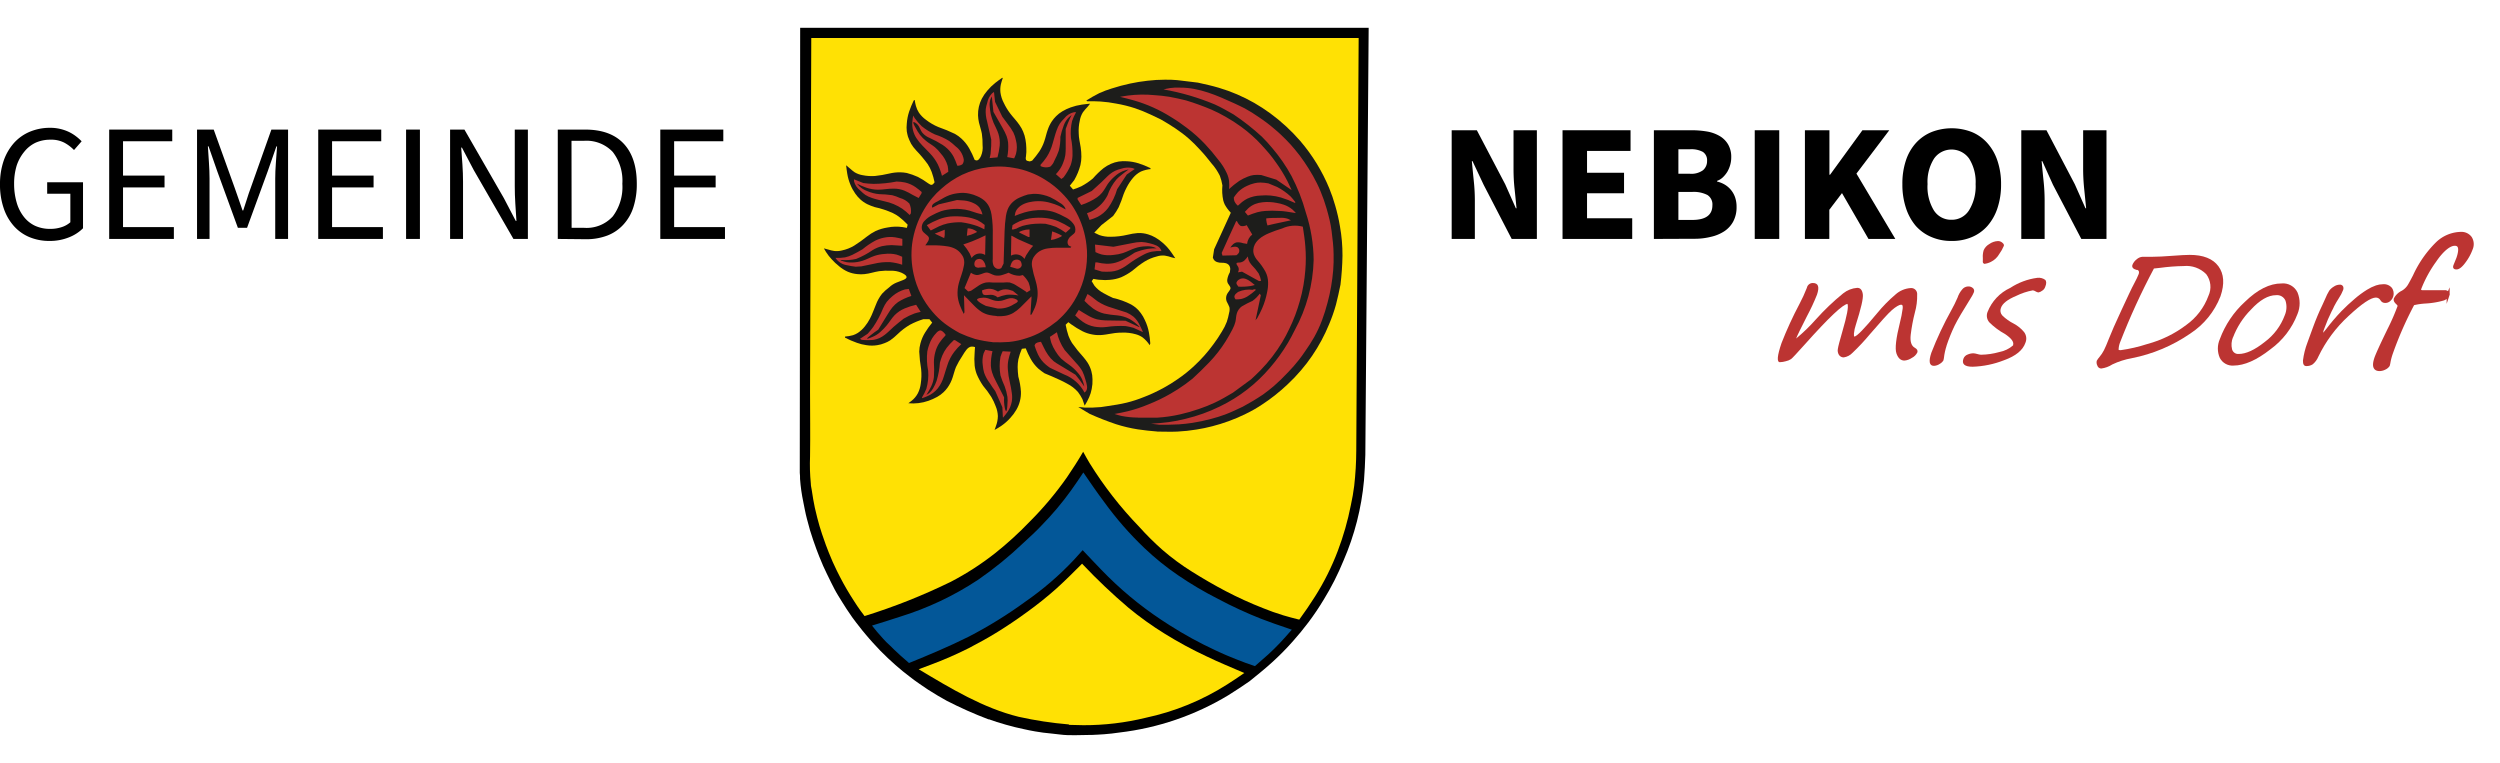 <?xml version="1.0" encoding="UTF-8"?> <svg xmlns="http://www.w3.org/2000/svg" xmlns:xlink="http://www.w3.org/1999/xlink" viewBox="0 0 449.91 137.34"><clipPath id="a"><path d="m193.44 132.31c-.88 0-1.76 0-2.64-.12l-1.5-.17-1.57-.17c-.48-.06-1-.14-1.43-.22-.72-.12-1.43-.27-2.14-.43-.5-.1-1-.21-1.5-.34s-1.1-.28-1.65-.44-1.1-.31-1.64-.49l-1.39-.48h-.11a73.82 73.82 0 0 1 -7.5-3.34c-.55-.3-1.1-.61-1.64-.94s-1.15-.69-1.72-1.06-1-.7-1.57-1.07-1.25-.9-1.86-1.37l-1.15-.9c-.43-.35-.86-.72-1.28-1.09s-.88-.79-1.32-1.2-.94-.9-1.39-1.36-.91-1-1.36-1.46-.86-1-1.28-1.47-.72-.88-1.07-1.32-.93-1.17-1.36-1.78-.67-1-1-1.47c-.52-.79-1-1.59-1.51-2.41s-.88-1.57-1.28-2.37c-.27-.54-.54-1.07-.79-1.61s-.44-.93-.65-1.39-.48-1.13-.71-1.7-.34-.86-.5-1.3-.41-1.14-.61-1.72-.38-1.14-.55-1.71-.39-1.38-.56-2.07c-.13-.51-.25-1-.35-1.53s-.2-1-.29-1.45a30.63 30.63 0 0 1 -.59-4.16c0-.37 0-.74-.05-1.11l.07-80.09h102.31l-.6 76.86c-.06 1.53-.11 3.07-.24 4.6a46.91 46.91 0 0 1 -3.69 14.44 48.23 48.23 0 0 1 -3.55 7 47.64 47.64 0 0 1 -2.77 4.11q-1.32 1.75-2.79 3.4a47.72 47.72 0 0 1 -3.81 3.85c-1.29 1.17-2.65 2.26-4 3.35-1.26.86-2.51 1.71-3.81 2.51a48.93 48.93 0 0 1 -19.61 6.71c-.92.14-1.84.24-2.76.31-.72.06-1.43.08-2.15.12h-.28z"></path></clipPath><clipPath id="b"><path d="m-40.06-47h530v1418h-530z"></path></clipPath><clipPath id="c"><path d="m192.41 130.45c.86 0 1.72.06 2.57.06a46.77 46.77 0 0 0 11.18-1.33 44.59 44.59 0 0 0 14.68-6c1-.63 2-1.31 3-2l.1-.06c-2.29-1-4.57-1.91-6.81-3a72 72 0 0 1 -7.58-4.11 58 58 0 0 1 -6.48-4.65 104.55 104.55 0 0 1 -8.16-7.73l-.17-.19c-1.49 1.5-3 3-4.56 4.42a65 65 0 0 1 -5.45 4.36c-1.69 1.24-3.42 2.4-5.19 3.5s-3.44 2-5.23 2.94a67.33 67.33 0 0 1 -6.69 2.92l-2.29.86c5.82 3.49 11.65 7 18 8.56a67.18 67.18 0 0 0 9 1.37"></path></clipPath><clipPath id="d"><path d="m233.63 111.46.19.05c1-1.36 1.92-2.72 2.81-4.12a45.2 45.2 0 0 0 4.13-8.26 50.68 50.68 0 0 0 2.34-8.19c.25-1.16.47-2.34.61-3.52a58.26 58.26 0 0 0 .37-6.33l.43-74.25h-98.51l-.22 63.59c0 3.89.06 7.78 0 11.68a35.41 35.41 0 0 0 .14 4.94c0 .37.1.74.16 1.11q.12.86.27 1.71c.09.5.18 1 .29 1.5s.28 1.2.43 1.79c.26 1 .54 2 .86 2.93.22.67.46 1.33.7 2 .17.45.34.91.52 1.35s.45 1.1.69 1.65.49 1.07.75 1.6c.37.76.77 1.51 1.17 2.26l.62 1.09c.41.72.86 1.42 1.31 2.12s.75 1.16 1.15 1.71l.75 1a109.37 109.37 0 0 0 15.53-6.17 50.69 50.69 0 0 0 8-5.17 62.34 62.34 0 0 0 6.18-5.64 60 60 0 0 0 6.72-8c1-1.48 2-3 2.91-4.59.38.7.77 1.4 1.18 2.08a67.88 67.88 0 0 0 8.89 11.41 50.3 50.3 0 0 0 4.14 4.12 42.31 42.31 0 0 0 5.42 4c2 1.25 4 2.41 6 3.46a68.07 68.07 0 0 0 6.73 3.07c1.19.48 2.4.92 3.63 1.29.88.27 1.79.5 2.69.73"></path></clipPath><clipPath id="e"><path d="m208.27 77.66c-1.17-.1-2.34-.21-3.5-.39a26.41 26.41 0 0 1 -3.93-.93c-1.6-.54-3.18-1.16-4.72-1.85l-2.07-1.24c.38 0 .77.08 1.15.1a24 24 0 0 0 2.93-.09l1.14-.17c1.17-.17 2.35-.35 3.5-.63a22.35 22.35 0 0 0 3.07-1 28.67 28.67 0 0 0 3.64-1.7 25.26 25.26 0 0 0 2.43-1.51 23.9 23.9 0 0 0 3-2.4 26.62 26.62 0 0 0 3.43-3.85 25.28 25.28 0 0 0 1.57-2.35 9.66 9.66 0 0 0 .87-1.73 12 12 0 0 0 .42-1.64 2.12 2.12 0 0 0 .05-1 8.74 8.74 0 0 0 -.48-1 1.57 1.57 0 0 1 -.12-.6 1.69 1.69 0 0 1 .33-1c.21-.31.51-.61.46-.89s-.31-.51-.46-.79a1.17 1.17 0 0 1 -.1-.78 3.82 3.82 0 0 1 .45-1.22 3.7 3.7 0 0 0 .07-.57 1.18 1.18 0 0 0 -.23-.71 1.11 1.11 0 0 0 -.59-.36c-.48-.14-1 0-1.45-.17a1.16 1.16 0 0 1 -.65-.41 1.65 1.65 0 0 1 -.21-.42l.23-1.5 3-6.57a7.36 7.36 0 0 1 -1.08-1.46 4.17 4.17 0 0 1 -.28-.77 8.75 8.75 0 0 1 -.15-2.7 9.29 9.29 0 0 0 -.46-1.72 9.69 9.69 0 0 0 -1.53-2.27c-.64-.82-1.28-1.62-2-2.37a25.9 25.9 0 0 0 -2-2 23.25 23.25 0 0 0 -2.5-1.91c-.84-.57-1.72-1.09-2.6-1.6l-1.8-.86a27.52 27.52 0 0 0 -2.81-1.14 23.87 23.87 0 0 0 -3.43-.85 21.74 21.74 0 0 0 -2.79-.37c-.8-.06-1.61-.05-2.42-.05l-.15-.13a25.21 25.21 0 0 1 2.32-1.32 18.07 18.07 0 0 1 2.26-.85 33.74 33.74 0 0 1 3.28-.88c1-.22 2.09-.39 3.14-.51a27.6 27.6 0 0 1 3.15-.19c.73 0 1.47 0 2.21.08l3.72.45c1.27.28 2.54.56 3.78.93a30.07 30.07 0 0 1 6.36 2.72 31.83 31.83 0 0 1 2.86 1.86 33.05 33.05 0 0 1 5.43 5 31.65 31.65 0 0 1 5.21 8.51 28.32 28.32 0 0 1 1.07 3.11 31.61 31.61 0 0 1 .85 3.71 29.38 29.38 0 0 1 .46 5.29 50.85 50.85 0 0 1 -.36 5.22c-.25 1.21-.5 2.43-.82 3.63a29.2 29.2 0 0 1 -1.23 3.51 31 31 0 0 1 -1.35 2.86 30 30 0 0 1 -3.71 5.43 30.65 30.65 0 0 1 -2.43 2.54c-.7.67-1.43 1.29-2.19 1.89s-1.46 1.13-2.24 1.63a23.82 23.82 0 0 1 -3.14 1.8 27.61 27.61 0 0 1 -3 1.28 31.14 31.14 0 0 1 -3 .93c-.92.24-1.85.43-2.79.58a30.22 30.22 0 0 1 -3.43.37c-1.21.06-2.43 0-3.64 0"></path></clipPath><clipPath id="f"><path d="m179 77.34c.08-.23.17-.45.24-.68a5.22 5.22 0 0 0 .34-1.79 5 5 0 0 0 -.4-1.78 9.59 9.59 0 0 0 -.78-1.65 16.64 16.64 0 0 0 -1.47-2 11.58 11.58 0 0 1 -1.14-2.07 6.27 6.27 0 0 1 -.39-1.59 12.84 12.84 0 0 1 0-2.32c0-.33.05-.65.07-1a2.12 2.12 0 0 0 -.57-.09c-.75 0-1.25.93-1.72 1.69a15 15 0 0 0 -1.14 2c-.24.58-.39 1.24-.6 1.86a6.62 6.62 0 0 1 -.93 1.86 6.51 6.51 0 0 1 -.69.79 5.61 5.61 0 0 1 -1.15.85 10.55 10.55 0 0 1 -1.61.72 8.52 8.52 0 0 1 -3.59.43c.19-.14.39-.28.57-.43a4.27 4.27 0 0 0 1.14-1.36 5.21 5.21 0 0 0 .52-1.71 10.23 10.23 0 0 0 .07-2.65 25.12 25.12 0 0 1 -.34-3.14 5.85 5.85 0 0 1 .22-1.5 7.18 7.18 0 0 1 .83-1.93 15.8 15.8 0 0 1 1.28-1.79l-.5-.62h-1.08a13.37 13.37 0 0 0 -2.42 1 11.42 11.42 0 0 0 -2.22 1.69 10.33 10.33 0 0 1 -1.34 1.12 4.94 4.94 0 0 1 -1 .5 5.47 5.47 0 0 1 -1.33.37 6 6 0 0 1 -1.93 0 8.38 8.38 0 0 1 -1.71-.42 17 17 0 0 1 -2.15-.93v-.2a7 7 0 0 0 1.44-.25 4 4 0 0 0 .86-.41 5.37 5.37 0 0 0 1.28-1.19 8.16 8.16 0 0 0 .89-1.36c.43-.8.71-1.66 1.07-2.5a7.33 7.33 0 0 1 1.12-2 8.84 8.84 0 0 1 1.26-1.13 4.19 4.19 0 0 1 1.31-.86c.78-.34 2-.62 1.82-1.07 0-.24-.49-.53-.9-.72a4.55 4.55 0 0 0 -1.92-.36 12 12 0 0 0 -2.08.08c-.9.13-1.75.45-2.64.53a5.48 5.48 0 0 1 -1.28 0 5.7 5.7 0 0 1 -1.72-.42 6.64 6.64 0 0 1 -1.59-1 10.64 10.64 0 0 1 -1.34-1.26 8.9 8.9 0 0 1 -1-1.29c-.14-.22-.26-.44-.39-.66.27.06.53.13.79.21a6.06 6.06 0 0 0 1.1.26 3.88 3.88 0 0 0 1.36-.1 7 7 0 0 0 2.21-.87 24.82 24.82 0 0 0 2.27-1.62 8.88 8.88 0 0 1 1.57-1 8.25 8.25 0 0 1 2.16-.64 8 8 0 0 1 2.72-.07l.75.14.15-.57a13.16 13.16 0 0 0 -1.58-1.44 6.59 6.59 0 0 0 -1.08-.65 15.76 15.76 0 0 0 -3.28-1.08 10.69 10.69 0 0 1 -1.36-.54 5.47 5.47 0 0 1 -1.28-.9 6.24 6.24 0 0 1 -.86-1 7.77 7.77 0 0 1 -.87-1.6 8.86 8.86 0 0 1 -.57-2c-.09-.49-.14-1-.2-1.49l.76.64a7 7 0 0 0 .8.64 4.09 4.09 0 0 0 1.43.51 8.27 8.27 0 0 0 2.22.14 20.29 20.29 0 0 0 2.57-.44 8 8 0 0 1 2-.22 7.23 7.23 0 0 1 1.14.12 12.49 12.49 0 0 1 2 .71 13.76 13.76 0 0 1 1.86 1.16c.22.15.45.3.64.26s.35-.24.5-.45a13.52 13.52 0 0 0 -.52-1.86 7.14 7.14 0 0 0 -.73-1.43 23.83 23.83 0 0 0 -2.1-2.49 7 7 0 0 1 -.87-1.15 10.54 10.54 0 0 1 -.57-1.29c-.09-.31-.15-.63-.21-.94a6.13 6.13 0 0 1 0-1.42 8.82 8.82 0 0 1 .42-2.14 17.73 17.73 0 0 1 .82-2l.21-.1c0 .36.11.72.19 1.07a4.39 4.39 0 0 0 .54 1.21 5.19 5.19 0 0 0 1.27 1.29 9.69 9.69 0 0 0 2.2 1.29 27.35 27.35 0 0 1 3 1.24 5.86 5.86 0 0 1 1.21.88 7.22 7.22 0 0 1 1.36 1.71 16.92 16.92 0 0 1 1 2.1 1.31 1.31 0 0 0 .28.09c.36.06.68-.39.86-.81a3.86 3.86 0 0 0 .28-1.93 13 13 0 0 0 -.13-2.07c-.12-.68-.37-1.32-.52-2a7.12 7.12 0 0 1 -.17-1.3 6.16 6.16 0 0 1 .68-3 7.66 7.66 0 0 1 1-1.46 9.89 9.89 0 0 1 1.43-1.39c.38-.31.78-.58 1.17-.86l.19-.06a12.33 12.33 0 0 0 -.36 1.18 4.72 4.72 0 0 0 -.08 1.45 5.67 5.67 0 0 0 .62 1.93 10.74 10.74 0 0 0 1.13 1.86c.54.72 1.19 1.35 1.69 2.11a5.82 5.82 0 0 1 .65 1.17 6.09 6.09 0 0 1 .42 1.44 9.29 9.29 0 0 1 .15 1.49 7.51 7.51 0 0 1 -.06 1.5 1.11 1.11 0 0 0 0 .65c.1.18.39.23.68.28l.43-.14a17.38 17.38 0 0 0 1.29-1.65 7.73 7.73 0 0 0 .9-1.85c.24-.68.37-1.39.62-2.07a6.42 6.42 0 0 1 .74-1.51 6.09 6.09 0 0 1 .76-.92 5.72 5.72 0 0 1 1.1-.86 8.46 8.46 0 0 1 1.52-.72 10.26 10.26 0 0 1 2-.5c.49-.08 1-.12 1.5-.17-.14.19-.28.37-.43.54a10.17 10.17 0 0 0 -.86 1 4.12 4.12 0 0 0 -.57 1.52 8.24 8.24 0 0 0 -.19 2.27c0 .83.23 1.66.35 2.5a10.85 10.85 0 0 1 .13 1.71 6.83 6.83 0 0 1 -.17 1.5 11.14 11.14 0 0 1 -1.12 2.72l-.79 1 .58.68a11.9 11.9 0 0 0 1.5-.58 12 12 0 0 0 2.07-1.4 15.18 15.18 0 0 1 1.91-1.85 6.74 6.74 0 0 1 1.32-.78 5.86 5.86 0 0 1 1.41-.42 6.85 6.85 0 0 1 1.5-.05 8.57 8.57 0 0 1 2.07.37 15.41 15.41 0 0 1 2.07.83l.16.2a6.18 6.18 0 0 0 -1.8.45 4.52 4.52 0 0 0 -1.41 1.13 8.94 8.94 0 0 0 -1.14 1.71 11.33 11.33 0 0 0 -.56 1.23 22.39 22.39 0 0 1 -.89 2.36 10.76 10.76 0 0 1 -1 1.57l-2.1 1.64-1.29 1.36a9.3 9.3 0 0 0 .9.43 5.77 5.77 0 0 0 2 .31 13.21 13.21 0 0 0 3.07-.36 11.65 11.65 0 0 1 1.86-.31 5.32 5.32 0 0 1 1.86.24 6 6 0 0 1 1.28.55 7.76 7.76 0 0 1 1.29.92 9.17 9.17 0 0 1 1.64 1.82c.24.33.46.69.68 1l-.61-.14a7.3 7.3 0 0 0 -1.28-.33 3.47 3.47 0 0 0 -1.43.15 7.87 7.87 0 0 0 -2.22.93 18 18 0 0 0 -2.21 1.66 10.37 10.37 0 0 1 -2 1.16 7.06 7.06 0 0 1 -2 .46 8.24 8.24 0 0 1 -1.72 0c-.43 0-.85-.1-1.28-.17l-.29.42a8.54 8.54 0 0 0 .5.82 5.24 5.24 0 0 0 1.63 1.33c.55.32 1.13.59 1.7.86a13.43 13.43 0 0 1 3.25 1.17 6.07 6.07 0 0 1 .85.58 5.23 5.23 0 0 1 .92 1 6.37 6.37 0 0 1 .72 1.24 8.79 8.79 0 0 1 .72 2.19 16.81 16.81 0 0 1 .25 2l-.11.32a5.76 5.76 0 0 0 -1.26-1.39 4 4 0 0 0 -1.22-.57 7.81 7.81 0 0 0 -2.45-.3 11 11 0 0 0 -1.28.07c-.74.08-1.47.27-2.22.34a6.18 6.18 0 0 1 -1.92-.08 6.44 6.44 0 0 1 -1.72-.57 15.38 15.38 0 0 1 -2.05-1.25l-.52-.39-.48.46a13.63 13.63 0 0 0 .51 2 7 7 0 0 0 .64 1.29 25.66 25.66 0 0 0 2.07 2.57 9.69 9.69 0 0 1 .75 1 5.88 5.88 0 0 1 .65 1.47 5.43 5.43 0 0 1 .21 1.5 7 7 0 0 1 -.14 1.71 6.51 6.51 0 0 1 -.46 1.5 10.89 10.89 0 0 1 -.81 1.52l-.4-1.16a8.64 8.64 0 0 0 -.8-1.29 6.64 6.64 0 0 0 -1.94-1.5c-.46-.26-.92-.49-1.4-.71-.88-.41-1.78-.79-2.68-1.16a12.14 12.14 0 0 1 -1.14-.86 7 7 0 0 1 -1.36-1.74 16.29 16.29 0 0 1 -.89-1.89l-.69.08a10.58 10.58 0 0 0 -.63 1.9 7.09 7.09 0 0 0 -.13 1.38 16.38 16.38 0 0 0 .12 1.72 13 13 0 0 1 .47 2.71 6 6 0 0 1 -.82 3.26 8 8 0 0 1 -1.07 1.45 9 9 0 0 1 -1.64 1.45c-.39.27-.81.5-1.22.74"></path></clipPath><clipPath id="g"><path d="m208.66 76.44c1.17 0 2.34 0 3.5-.07.81-.05 1.62-.15 2.43-.27a31.65 31.65 0 0 0 3.35-.71c.85-.22 1.69-.48 2.51-.78 1.09-.41 2.15-.92 3.21-1.42a42.27 42.27 0 0 0 3.64-2.19c.67-.47 1.31-1 1.93-1.51a34.65 34.65 0 0 0 2.57-2.49 25.93 25.93 0 0 0 1.95-2.23c.39-.5.76-1 1.13-1.56.59-.82 1.13-1.68 1.64-2.56a22.29 22.29 0 0 0 1.39-3 31.92 31.92 0 0 0 1-3.18c.26-.95.47-1.92.64-2.89s.3-2 .38-3a26 26 0 0 0 .07-2.79c0-1.41-.19-2.81-.36-4.21s-.53-2.74-.91-4.08a27.94 27.94 0 0 0 -1.08-3.07c-.41-1-.86-1.88-1.36-2.78s-1-1.66-1.53-2.46a26.34 26.34 0 0 0 -1.76-2.33c-.49-.59-1-1.16-1.55-1.71s-1.28-1.27-2-1.86a28.77 28.77 0 0 0 -2.92-2.22 27 27 0 0 0 -2.53-1.57c-.64-.33-1.28-.63-1.93-.93-3.06-1.4-6.28-2.81-9.65-2.8a9 9 0 0 0 -1.87.08c-.39.06-.78.15-1.16.24a43.74 43.74 0 0 1 9.24 2.71c1.15.52 2.25 1.16 3.36 1.79a41.49 41.49 0 0 1 5.09 4 26.77 26.77 0 0 1 1.9 2.08 29.17 29.17 0 0 1 3.44 5 33.06 33.06 0 0 1 2.58 6.57 28.19 28.19 0 0 1 1.41 8.54 27.73 27.73 0 0 1 -3.41 12.65c-.39.79-.79 1.55-1.23 2.29a30.91 30.91 0 0 1 -3.19 4.43 27.56 27.56 0 0 1 -9.05 7 29.52 29.52 0 0 1 -6.17 2.22 26.43 26.43 0 0 1 -3.07.6c-1 .14-2 .21-3.07.28h-.1zm-3.86-1.28h3.5a25.52 25.52 0 0 0 4-.57 31.86 31.86 0 0 0 3.5-1 26.26 26.26 0 0 0 2.86-1.15c1.11-.52 2.16-1.15 3.22-1.77l3.28-2.41c.57-.54 1.15-1.07 1.69-1.63a28.21 28.21 0 0 0 2.1-2.42 29.51 29.51 0 0 0 1.81-2.65 25.33 25.33 0 0 0 1.24-2.33c.4-.82.77-1.66 1.09-2.51s.58-1.65.82-2.5a26.45 26.45 0 0 0 .67-2.93c.15-.87.26-1.76.33-2.64a26.45 26.45 0 0 0 0-4.36c-.09-1.17-.27-2.33-.45-3.5a5.52 5.52 0 0 0 -3.73.33 24.32 24.32 0 0 0 -2.35.84 7.18 7.18 0 0 0 -1 .5 4.07 4.07 0 0 0 -.79.57 3.27 3.27 0 0 0 -.79 1 2.47 2.47 0 0 0 -.25.92 2.09 2.09 0 0 0 .09.79 3.36 3.36 0 0 0 .67 1.14 11 11 0 0 1 1.42 2 4.21 4.21 0 0 1 .48 1.9 7.2 7.2 0 0 1 -.17 1.79 13.52 13.52 0 0 1 -.9 2.92 18.39 18.39 0 0 1 -.86 1.72l-.33.42c.09-.44.19-.88.28-1.32.23-1.06.45-2.11.67-3.17l-.19-.29a5.85 5.85 0 0 1 -1.29 1.29 18.67 18.67 0 0 0 -1.94 1 2.42 2.42 0 0 0 -.88 1.21c-.17.51-.15 1.06-.27 1.57a6.25 6.25 0 0 1 -.52 1.32c-.39.75-.79 1.48-1.24 2.19a23.87 23.87 0 0 1 -2.95 3.78c-.95 1-2 2-3 2.93-.43.34-.87.68-1.31 1a28.47 28.47 0 0 1 -2.65 1.71 30 30 0 0 1 -4 1.93 25.56 25.56 0 0 1 -3.66 1.22c-.8.2-1.62.35-2.43.5.41.13.82.26 1.24.35a15.87 15.87 0 0 0 3 .3zm-24.29 0a12.94 12.94 0 0 0 .79-1 4.9 4.9 0 0 0 .79-1.9 5 5 0 0 0 0-1.54 18.2 18.2 0 0 0 -.36-1.93 13.63 13.63 0 0 1 -.35-2.29 6.15 6.15 0 0 1 .09-1.71 11.12 11.12 0 0 1 .42-1.5l-1.45-.08a8.13 8.13 0 0 0 -.39 1 9.48 9.48 0 0 0 0 3.36 17 17 0 0 0 .75 1.95 9.67 9.67 0 0 1 .5 1.9 5.58 5.58 0 0 1 0 1.29c0 .58-.13 1.46-.27 1.28a1.43 1.43 0 0 1 -.21-.64 7.18 7.18 0 0 1 -.12-1.85c-.51-1-1-2-1.53-3a8.44 8.44 0 0 1 -.63-1.48 5 5 0 0 1 -.22-1.16 9.91 9.91 0 0 1 .29-2.66l-1.29-.24a5.92 5.92 0 0 0 -.3.62 4.86 4.86 0 0 0 -.15 2.21 6.47 6.47 0 0 0 .24 1.3 7 7 0 0 0 1 1.84c.32.49.64 1 1 1.45l1.28 2.91.09 1.79zm-14.57-3.5a9.32 9.32 0 0 0 1-.38 4.9 4.9 0 0 0 1.83-1.39 6.45 6.45 0 0 0 1.1-2.19c.21-.63.37-1.26.59-1.88a7.88 7.88 0 0 1 1.27-2.5 11 11 0 0 1 1.27-1.39l-1.14-.72h-.21a11.39 11.39 0 0 0 -1.29 1.4 6.82 6.82 0 0 0 -.79 1.39q-.24.62-.42 1.26a14.23 14.23 0 0 1 -.6 3.29 7.31 7.31 0 0 1 -.62 1.33 3 3 0 0 1 -.71.87 3.84 3.84 0 0 1 -.5.32 15 15 0 0 0 .85-1.51 5.39 5.39 0 0 0 .5-1.69 20 20 0 0 0 0-2.68 6.83 6.83 0 0 1 .24-1.79 5.52 5.52 0 0 1 .76-1.72 9.64 9.64 0 0 1 1.08-1.31v-.18c-.32-.38-.64-.76-1-.72a1.32 1.32 0 0 0 -.63.43 5.52 5.52 0 0 0 -1.29 2.1 7.06 7.06 0 0 0 -.35 1.25 11.11 11.11 0 0 0 .16 3.5 9.24 9.24 0 0 1 -.33 3.22 10 10 0 0 1 -.77 1.53zm29.22-1a1.7 1.7 0 0 0 .24-.22c.46-.52.15-1.41-.07-2.15a8.18 8.18 0 0 0 -.55-1.5 7.62 7.62 0 0 0 -1.12-1.47c-.71-.79-1.39-1.57-2.07-2.34a9.37 9.37 0 0 1 -1.39-3.19l-1.26.84a10.2 10.2 0 0 0 .27 1.09 7.74 7.74 0 0 0 .73 1.47 7.46 7.46 0 0 0 1 1.32 15.47 15.47 0 0 0 1.58 1.22 7.89 7.89 0 0 1 1.43 1.34 4.68 4.68 0 0 1 .8 1.22 7.4 7.4 0 0 1 .4 1.29c-.3-.43-.6-.87-.92-1.29s-.45-.57-.69-.86c-.9-.56-1.81-1.12-2.73-1.66a11.28 11.28 0 0 1 -1.18-.76 5.43 5.43 0 0 1 -1-1.11 8.77 8.77 0 0 1 -.8-1.39c-.17-.35-.33-.69-.49-1-.44.07-.89.13-1.07.46a.85.85 0 0 0 -.09.22 12.11 12.11 0 0 0 .64 1.64 5.51 5.51 0 0 0 1.39 1.79c.24.21.5.39.75.57l2.52 1.19a7 7 0 0 1 3.72 3.32zm-16.5-9.07a25.87 25.87 0 0 0 2.92-.05 14.68 14.68 0 0 0 3.22-.7 13.81 13.81 0 0 0 2.79-1.22 23.88 23.88 0 0 0 2.64-1.83c.39-.35.78-.71 1.14-1.09a14.24 14.24 0 0 0 1.07-1.26 14 14 0 0 0 .88-1.29 15.92 15.92 0 0 0 2.31-8.15 12.73 12.73 0 0 0 -.1-1.86 14.33 14.33 0 0 0 -.28-1.72 15.89 15.89 0 0 0 -2.35-5.5 14.71 14.71 0 0 0 -1.9-2.27 14.35 14.35 0 0 0 -1.22-1.11 15.56 15.56 0 0 0 -1.78-1.25 14.6 14.6 0 0 0 -2.6-1.28 13.65 13.65 0 0 0 -2.88-.79 14.79 14.79 0 0 0 -1.72-.22 15.93 15.93 0 0 0 -2.93.09 15.64 15.64 0 0 0 -2.43.5 15.8 15.8 0 0 0 -2.29.86 16 16 0 0 0 -3.78 2.55 13.1 13.1 0 0 0 -1.57 1.59 14.77 14.77 0 0 0 -1.49 2.1 16.36 16.36 0 0 0 -2.16 6.2 16.06 16.06 0 0 0 .27 5.44 15.46 15.46 0 0 0 3.4 6.79c.33.39.68.76 1.05 1.12a14.24 14.24 0 0 0 1.17 1 21.47 21.47 0 0 0 2.69 1.71 22.41 22.41 0 0 0 2.75 1.05 23.07 23.07 0 0 0 3.18.58zm-23.58-.43a10.29 10.29 0 0 0 2.15 0 4.42 4.42 0 0 0 1.07-.33 5 5 0 0 0 .93-.58c.56-.42 1.05-.94 1.57-1.41s1.21-1 1.84-1.5a11.91 11.91 0 0 1 1.94-.93 11.27 11.27 0 0 1 1.11-.28l-.82-1.28a12.46 12.46 0 0 0 -2.07.66 5.54 5.54 0 0 0 -1.8 1.21c-.54.56-.92 1.24-1.45 1.87a9.76 9.76 0 0 1 -1.1 1.13 4.75 4.75 0 0 1 -1.48.93c-.4.18-.93.38-.93.29s.3-.34.58-.56c.64-.5 1-.78 1.43-1.05.57-.95 1.14-1.89 1.73-2.82a10.16 10.16 0 0 1 .84-1.22 5.45 5.45 0 0 1 1-.93 10 10 0 0 1 2.39-1.1l-.46-1.26a5.05 5.05 0 0 0 -.68.08 6 6 0 0 0 -2.22 1.18 7.73 7.73 0 0 0 -1.07 1.07 6.5 6.5 0 0 0 -.64 1.12 18.44 18.44 0 0 1 -1.8 3.4 13.29 13.29 0 0 1 -1 1.22l-1.38.91zm50.51-1.43h.09c-.19-.43-.38-.87-.61-1.29a4.52 4.52 0 0 0 -1.07-1.44 6 6 0 0 0 -1.23-.75l-2.64-.85a9.28 9.28 0 0 1 -2.57-1.15c-.35-.24-.67-.52-1-.77a9.69 9.69 0 0 0 -.85-.57l-.55 1.23a13 13 0 0 0 1.52 1.35 5.73 5.73 0 0 0 2 .94 19.82 19.82 0 0 0 2.42.33 6.2 6.2 0 0 1 2.15.63 8.58 8.58 0 0 1 1.75 1.34l.07.16-2.53-1.17-3.62-.06a8.55 8.55 0 0 1 -1.5-.19 6.59 6.59 0 0 1 -1.64-.7c-.57-.31-1.11-.66-1.64-1l-.65 1a11.34 11.34 0 0 0 1.37 1.14 5.37 5.37 0 0 0 2.06.87 7.38 7.38 0 0 0 2.15.07 17.78 17.78 0 0 1 3.5-.17 13.08 13.08 0 0 1 1.43.32zm-26.22-2.86a10.93 10.93 0 0 1 -1.28-.17 4.67 4.67 0 0 1 -1.36-.52 8 8 0 0 1 -1.43-1.18l-1.82-1.87.09 3.07-.13.29a17.28 17.28 0 0 1 -.71-1.58 6.47 6.47 0 0 1 -.4-1.78 6.79 6.79 0 0 1 .22-2.15c.27-1.06.72-2 .91-3.14a2.75 2.75 0 0 0 0-1.21 2.18 2.18 0 0 0 -.43-.86 3.24 3.24 0 0 0 -1-.93 4.55 4.55 0 0 0 -1.48-.5 16.34 16.34 0 0 0 -2.88-.19h-1.15c.38-.51.76-1 .63-1.41s-1-.78-1.2-1.31a1.7 1.7 0 0 1 .5-1.75 4.41 4.41 0 0 1 1.29-.94 11.81 11.81 0 0 1 1.58-.72 7 7 0 0 1 1.2-.29 9 9 0 0 1 2.43-.1 7.61 7.61 0 0 1 1.5.27c.46.13.9.31 1.36.44s.67.18 1 .26a3.78 3.78 0 0 0 -.52-1.22 2.71 2.71 0 0 0 -1-.78 5.18 5.18 0 0 0 -1.72-.51q-.68-.07-1.35-.09l-3.29.78-1.15.6a.9.9 0 0 1 -.06-.22c0-.42.52-.68 1-.92.68-.36 1.13-.68 1.69-.93a6.55 6.55 0 0 1 1.9-.53 5.67 5.67 0 0 1 2.21.08 6.41 6.41 0 0 1 1.36.46 4.79 4.79 0 0 1 1.36.85 3.69 3.69 0 0 1 .86 1.24 5 5 0 0 1 .35 1.27 20.83 20.83 0 0 1 .21 3.7v4.22a2.47 2.47 0 0 0 .12 1.14 1.09 1.09 0 0 0 .53.57.85.85 0 0 0 .52.08 1.2 1.2 0 0 0 .37-.15l.41-.81.18-5.83a24.75 24.75 0 0 1 .24-2.72 5.53 5.53 0 0 1 .32-1.21 3.63 3.63 0 0 1 .84-1.24 4.36 4.36 0 0 1 1.38-.91 10.92 10.92 0 0 1 1.43-.52c.31-.05.62-.09.93-.11a6.34 6.34 0 0 1 1.79.18 7.1 7.1 0 0 1 1.28.42 12.84 12.84 0 0 1 1.72 1 2.45 2.45 0 0 1 .93.85 3.84 3.84 0 0 1 .14.36c-.4-.22-.8-.44-1.21-.64a10 10 0 0 0 -1.58-.56 7.44 7.44 0 0 0 -3.57-.15 4.56 4.56 0 0 0 -1.43.48 2.67 2.67 0 0 0 -.78.6 2.15 2.15 0 0 0 -.5.85 3.71 3.71 0 0 0 -.11.58c.59-.23 1.18-.47 1.79-.64a10.54 10.54 0 0 1 1.46-.31 9.55 9.55 0 0 1 2-.09 7.27 7.27 0 0 1 2.07.43 12.38 12.38 0 0 1 1.65.77 3.9 3.9 0 0 1 1.5 1.14 1.74 1.74 0 0 1 .41 1.56c-.17.49-.9.69-1.2 1.3a1 1 0 0 0 0 1.13 1.22 1.22 0 0 0 .51.25l-.14.18c-.81 0-1.62 0-2.43 0a11.21 11.21 0 0 0 -1.64.12 4 4 0 0 0 -1.43.47 3.18 3.18 0 0 0 -.93.82 2.2 2.2 0 0 0 -.43.76 2.69 2.69 0 0 0 -.06 1.26 17.59 17.59 0 0 0 .63 2.5 8.9 8.9 0 0 1 .31 1.43 6.19 6.19 0 0 1 0 1.72 6.7 6.7 0 0 1 -.64 2.14c-.12.27-.25.53-.39.79l-.21.07.19-3v-.33c-.67.67-1.33 1.33-2 2a7 7 0 0 1 -1.3 1 4.29 4.29 0 0 1 -1.47.51 7.58 7.58 0 0 1 -1.43.07zm.14-1.35a4.8 4.8 0 0 0 2.93-.76c.39-.2.78-.4.72-.61s-.32-.31-.57-.4c-.92-.31-1.61.24-2.43.38a2.8 2.8 0 0 1 -1 0c-.85-.14-1.47-.72-2.58-.52-.32 0-.69.14-.75.29s.53.62 1 .85c.23.13.41.21.59.3zm42.86-1.64a7 7 0 0 0 .93-.06 3.81 3.81 0 0 0 1.22-.49 11.13 11.13 0 0 0 1.5-1.16.58.58 0 0 0 -.15-.11.54.54 0 0 0 -.42.1 4.84 4.84 0 0 0 -2.58.35 1.91 1.91 0 0 0 -.42.33.79.79 0 0 0 -.31.59.85.85 0 0 0 .23.45zm-42.86-.35a7.81 7.81 0 0 1 1.65-.48 7.71 7.71 0 0 1 2.14.13l-1-.82a5.48 5.48 0 0 0 -.72-.22 2.61 2.61 0 0 0 -1.21 0 4.06 4.06 0 0 0 -.77.33 5.17 5.17 0 0 0 -.75-.36 2.46 2.46 0 0 0 -1.26-.1 4.06 4.06 0 0 0 -.86.25 1.42 1.42 0 0 0 .14.64c.3.44 1.3 0 1.93.22a1.73 1.73 0 0 1 .71.37zm5.22-.87.7-.44a4.89 4.89 0 0 0 -.31-1.36 5.16 5.16 0 0 0 -1.05-1.36 3.78 3.78 0 0 1 -.56.13 4 4 0 0 1 -2-.55 10.37 10.37 0 0 1 -1 .36 2.65 2.65 0 0 1 -1.5.11c-.51-.13-1-.52-1.5-.5s-1.2.5-1.78.44a2.11 2.11 0 0 1 -1-.41l-1.15 2.76.65.61.5-.11c.48-.34 1-.67 1.48-1a3.67 3.67 0 0 1 1.23-.5 4.43 4.43 0 0 1 1.15 0h2.08a4.7 4.7 0 0 1 1.06 0 4.17 4.17 0 0 1 1.21.56c.62.37 1.2.76 1.79 1.14zm38.14-1.07a11 11 0 0 0 2.29-.13l.66-.17c-.94-.78-1.89-1.57-2.8-1a1 1 0 0 0 -.51.6c-.03.22.17.46.36.7zm3.72-1 .36-.05a5.51 5.51 0 0 0 -.43-1.32 10.69 10.69 0 0 0 -1.29-1.56 2.68 2.68 0 0 1 -.53-.87 3.46 3.46 0 0 1 -.13-.64 5.12 5.12 0 0 1 -.6.71 1.49 1.49 0 0 1 -.81.38c-.26 0-.59 0-.64.17s.25.45.36.74a1 1 0 0 1 -.1.86l.74-.12zm-28.29-1.71a12.81 12.81 0 0 0 1.64 0 5 5 0 0 0 1.22-.26 7.29 7.29 0 0 0 1.71-.94 21.23 21.23 0 0 1 3-1.88 5.2 5.2 0 0 1 1.43-.51 7.62 7.62 0 0 1 1.72-.11 2.88 2.88 0 0 0 -.13-.31c-.33-.64-1.19-.88-1.95-1.07a6.82 6.82 0 0 0 -1.5-.25 8.18 8.18 0 0 0 -1.78.22c-1.11.23-2.2.43-3.29.64l-2.85-.34-.46-.05.08 1.35a7.2 7.2 0 0 0 1.12.43 6 6 0 0 0 2.11.08 7.71 7.71 0 0 0 1.72-.34c.75-.24 1.45-.65 2.21-.89a6.3 6.3 0 0 1 1.93-.32 3.89 3.89 0 0 1 1.36.13 4.53 4.53 0 0 1 .57.23 10 10 0 0 0 -1.64.1 12 12 0 0 0 -2.29.66 20.87 20.87 0 0 1 -2.23 1.34 8 8 0 0 1 -1.23.48 5.52 5.52 0 0 1 -1.71.19 8.9 8.9 0 0 1 -1.63-.24h-.3l-.15 1.26zm-15.5-.58a.79.79 0 0 0 1.07-.52 1.31 1.31 0 0 0 -.25-.85 1.08 1.08 0 0 0 -1.11-.11c-.43.19-.57.69-.71 1.19zm-6.64-.14.85-.06h.38a1.88 1.88 0 0 0 -.59-1.32 1 1 0 0 0 -1-.09.84.84 0 0 0 -.44.69.74.74 0 0 0 .15.61 1 1 0 0 0 .65.19zm-22.16-.16 1-.06 2.22-.46a10.11 10.11 0 0 1 3-.3 9.84 9.84 0 0 1 2.14.46v-1.43a8.33 8.33 0 0 0 -1-.39 5.94 5.94 0 0 0 -2.14-.12 7.25 7.25 0 0 0 -1.79.33c-.75.24-1.45.67-2.21.9a6.53 6.53 0 0 1 -1.86.31 4.8 4.8 0 0 1 -1-.06 6.75 6.75 0 0 1 -1-.29l-.12-.11a9 9 0 0 0 2.83-.18 15.25 15.25 0 0 0 3-1.61 6.19 6.19 0 0 1 1.61-.68 8.83 8.83 0 0 1 1.78-.2l1.93.12v-1.24c-.43-.11-.86-.21-1.3-.28a5.55 5.55 0 0 0 -1.95.05 6.3 6.3 0 0 0 -1.65.56 14.09 14.09 0 0 0 -2.28 1.55c-.6.35-1.21.69-1.84 1a6.07 6.07 0 0 1 -1.3.45 8.24 8.24 0 0 1 -1.72.09 3 3 0 0 0 2.08 1.32 13.74 13.74 0 0 0 1.57.27zm30.36-1.4c.1-.23.2-.46.32-.68a10.32 10.32 0 0 1 1.25-1.68l-2.71-1.19-1.14-.62h-.08l-.06 3.57a1.86 1.86 0 0 1 2.43.61zm-9.5-.17a1.78 1.78 0 0 1 2.43-.55l.07-3.53c-.79.38-1.58.76-2.39 1.07-.53.21-1.07.39-1.61.57a9.4 9.4 0 0 1 1.14 1.61 8.67 8.67 0 0 1 .36.83zm45.14-.43 2.5-.06a1.56 1.56 0 0 0 .43-.42.83.83 0 0 0 .1-.47.73.73 0 0 0 -.36-.57.88.88 0 0 0 -.53-.08 4.5 4.5 0 0 0 -.73.15 3.33 3.33 0 0 1 .55-.64 1.35 1.35 0 0 1 .61-.3 2.82 2.82 0 0 1 1.15.16c.23.05.47.09.71.12a2.45 2.45 0 0 1 .93-1.68l-1-1.69a1.65 1.65 0 0 1 -1.07.15 1.74 1.74 0 0 1 -.64-.81l-.17-.09c-.45 1-.89 1.93-1.33 2.89l-1.29 2.86zm-30.86-2.82a5.67 5.67 0 0 0 .57-.1 6 6 0 0 0 1.29-.52l.11-.15-.54-.28a10.71 10.71 0 0 0 -1.22-.49zm-19.22-.33.1-.51v-1l-1.8.71zm15.15-.2h.21v-1.36a4.62 4.62 0 0 0 -.65.05 5.12 5.12 0 0 0 -1.15.36l-.07.14zm-11.07-.21.72-.19a8.27 8.27 0 0 0 1.14-.51 2.7 2.7 0 0 0 -1.72-.65zm17.79-.56.79-.71.07-.18a15.79 15.79 0 0 0 -2.22-1.19 8.56 8.56 0 0 0 -1.88-.51 10 10 0 0 0 -2.19-.09 9.13 9.13 0 0 0 -2.14.36 6.69 6.69 0 0 0 -1.43.61l-.57.34-.12.78h.31a3 3 0 0 0 1-.4 5.22 5.22 0 0 1 1.29-.4 10.1 10.1 0 0 1 1.64-.22 13.38 13.38 0 0 1 1.79 0 12.79 12.79 0 0 1 1.92.56 12 12 0 0 1 1.75 1.05zm-24.29-.4c.5-.26 1-.52 1.5-.75a8 8 0 0 1 1.5-.51 11.1 11.1 0 0 1 2.5-.22 14.41 14.41 0 0 1 2.9.69c.43.17.84.37 1.25.58l.06-.79a7.69 7.69 0 0 0 -1.28-.85 8 8 0 0 0 -2.19-.59 14 14 0 0 0 -2.67-.08 7.81 7.81 0 0 0 -2.07.49 16.66 16.66 0 0 0 -2.21 1.07zm60.58-.9 1.24-.29c1-.23 2-.43 3-.64-.17-.09-.33-.18-.51-.26a3.79 3.79 0 0 0 -1.57-.18c-.8 0-1.58 0-2.36.09v.28a4.26 4.26 0 0 0 .22 1zm-32-1a9.52 9.52 0 0 0 1.43-.54 5.66 5.66 0 0 0 1.92-1.62 11.08 11.08 0 0 0 1.61-3.36l1.74-2.65 1.44-1a3.2 3.2 0 0 0 -.43-.17 3.78 3.78 0 0 0 -2 .12 5.68 5.68 0 0 0 -1.14.39 5 5 0 0 0 -.95.62c-.54.44-1 1-1.49 1.43s-1.15 1.06-1.73 1.57l-2.55 1.25v.27l.65 1a11.21 11.21 0 0 0 2.85-1.38 4.75 4.75 0 0 0 .9-.83c.39-.48.68-1 1-1.53a7.35 7.35 0 0 1 1.27-1.4 5.13 5.13 0 0 1 1.42-.93 7 7 0 0 1 1.1-.33c-.44.32-.88.64-1.31 1a7.3 7.3 0 0 0 -.88.79 9 9 0 0 0 -1.61 2.86 8.45 8.45 0 0 1 -.49.82 6.17 6.17 0 0 1 -1.23 1.32 5.74 5.74 0 0 1 -1.37.86l-.61.23zm28.5-.79a17.32 17.32 0 0 1 1.71-.6 7.75 7.75 0 0 1 1.43-.23 16.42 16.42 0 0 1 2.43 0c.46 0 .91.06 1.36.12s1.14.17 1.71.27a6.55 6.55 0 0 0 -.64-.65 4.87 4.87 0 0 0 -1.54-.86 7.5 7.5 0 0 0 -1.32-.33 8.38 8.38 0 0 0 -2.5-.11 5 5 0 0 0 -1.36.32 4.12 4.12 0 0 0 -1.21.76 7.58 7.58 0 0 0 -.62.65zm-60.86-.09.21-.31a3.15 3.15 0 0 0 -.28-1.76 3.6 3.6 0 0 0 -1.69-1 7.78 7.78 0 0 0 -1.4-.5 18.45 18.45 0 0 0 -2.34-.19 7 7 0 0 1 -2.15-.55 4.23 4.23 0 0 1 -1.42-.86 4 4 0 0 1 -.44-.48 16.07 16.07 0 0 0 1.65.71 6.79 6.79 0 0 0 2.14.38c1 0 1.9-.22 2.86-.19a4.91 4.91 0 0 1 1.93.37 11.39 11.39 0 0 1 1.43.74c.36.2.73.38 1.1.57l.5-.79.06-.28c-.35-.31-.71-.59-1.08-.86a5.45 5.45 0 0 0 -1.92-.86 8.63 8.63 0 0 0 -1.52-.17 22.19 22.19 0 0 1 -4.14.42c-.62 0-1.24-.08-1.86-.15l-1.67-.67a2.16 2.16 0 0 0 0 .36 3.06 3.06 0 0 0 1.17 1.69 6 6 0 0 0 .85.74 5 5 0 0 0 1.22.57c.73.25 1.47.4 2.21.59a9 9 0 0 1 3.23 1.34 10.44 10.44 0 0 1 1.35 1.14zm59.08-1.7c.25-.23.5-.46.76-.67a5.59 5.59 0 0 1 .89-.57 6 6 0 0 1 2.43-.57 9.63 9.63 0 0 1 1.78 0 10.7 10.7 0 0 1 1.86.35 19.58 19.58 0 0 1 2.57 1v-.19c-.26-.35-.54-.69-.83-1a11 11 0 0 0 -2.42-1.7l-1.58-.65a8.56 8.56 0 0 0 -1.43-.15 4.32 4.32 0 0 0 -1.08.13 6.38 6.38 0 0 0 -1.35.48 5.54 5.54 0 0 0 -1.58 1.08 8 8 0 0 0 -.78 1 2.05 2.05 0 0 0 .1.65 2.31 2.31 0 0 0 .61.81zm9.65-2.79c-.25-.53-.49-1.07-.75-1.59a25.62 25.62 0 0 0 -2.06-3.36c-.4-.57-.82-1.13-1.27-1.67s-.89-1-1.37-1.54-1.1-1.14-1.7-1.67a22.29 22.29 0 0 0 -1.93-1.56 28.08 28.08 0 0 0 -2.83-1.82 26.07 26.07 0 0 0 -2.54-1.28 45.91 45.91 0 0 0 -4.56-1.65c-1-.24-2-.48-3-.65a27.05 27.05 0 0 0 -2.71-.3 21.19 21.19 0 0 0 -4.71.07c-.49.06-1 .15-1.45.24.87.21 1.73.42 2.59.67a26.11 26.11 0 0 1 6.64 3c1 .6 1.9 1.24 2.8 1.92a25.93 25.93 0 0 1 3.27 2.92 34.8 34.8 0 0 1 2.36 2.79 10.72 10.72 0 0 1 1.57 2.48 4.82 4.82 0 0 1 .39 1.38 8.55 8.55 0 0 1 0 1.43 16.16 16.16 0 0 1 1.81-1.45 8.34 8.34 0 0 1 1.55-.78 4.34 4.34 0 0 1 1.07-.29 6.86 6.86 0 0 1 1.36 0l2.71.83zm-41.44-2 .38-.28a10 10 0 0 0 1.29-2.21 6.13 6.13 0 0 0 .33-1.64 14.11 14.11 0 0 0 -.28-3.31 9.44 9.44 0 0 1 .21-3 9 9 0 0 1 .72-1.58h-.36a3.05 3.05 0 0 0 -1.79 1.14 6.7 6.7 0 0 0 -.78.91 5.49 5.49 0 0 0 -.57 1.2c-.29.79-.48 1.58-.72 2.37a8.71 8.71 0 0 1 -1.07 2.44 11.27 11.27 0 0 1 -1.14 1.44l.07.23a2.35 2.35 0 0 0 1.7.08 2.58 2.58 0 0 0 .75-1.09 12.85 12.85 0 0 0 .79-1.78 9.19 9.19 0 0 0 .29-2.5 13.31 13.31 0 0 1 .61-2.07 3.94 3.94 0 0 1 .92-1.45c.16-.15.33-.29.5-.42-.25.52-.5 1-.71 1.56-.13.31-.25.63-.36.95v3.43a11 11 0 0 1 -.07 1.28 6 6 0 0 1 -.41 1.43 5.34 5.34 0 0 1 -.78 1.4 5.78 5.78 0 0 1 -.51.6zm-21.5-.56 1.15-.73a7.62 7.62 0 0 0 -.11-1.06 5.61 5.61 0 0 0 -1.28-2.28 6.52 6.52 0 0 0 -1-1.07c-.5-.42-1.08-.71-1.61-1.15a6.59 6.59 0 0 1 -1.12-1.12 9.2 9.2 0 0 1 -.78-1.27c-.24-.42-.57-1-.32-1a.83.83 0 0 1 .32.14c.76.48.8 1.3 1.28 1.83a3.36 3.36 0 0 0 1.28.89 19.36 19.36 0 0 1 2.29 1.23 6.1 6.1 0 0 1 .89.7 5.68 5.68 0 0 1 1.12 1.46 11.69 11.69 0 0 1 .61 1.47l.06.14a1.52 1.52 0 0 0 .92-.28 1.26 1.26 0 0 0 .23-.86 3.7 3.7 0 0 0 -1.44-2.33 11.36 11.36 0 0 0 -1.2-1 11.35 11.35 0 0 0 -2.53-1.16 11.09 11.09 0 0 1 -2.39-1.48 11.59 11.59 0 0 1 -1.26-1.45l-.28-.47a10.93 10.93 0 0 0 -.15 1.13 4.67 4.67 0 0 0 .73 2.93 9 9 0 0 0 1.1 1.36c.43.46.89.89 1.32 1.36a8.21 8.21 0 0 1 1.43 2 11.69 11.69 0 0 1 .78 2.17zm8.58-3.2 1.42-.13a13.65 13.65 0 0 0 .4-2.1 5.54 5.54 0 0 0 -.23-2.14c-.22-.71-.61-1.36-.88-2a12 12 0 0 1 -.5-1.54 13.63 13.63 0 0 1 -.19-1.41 3.11 3.11 0 0 1 .14-1.29 4.59 4.59 0 0 1 .24-.5l.29 2.79c.56 1 1.11 1.93 1.66 2.91a10.11 10.11 0 0 1 .72 1.48 5.27 5.27 0 0 1 .26 1.11 9.75 9.75 0 0 1 -.15 2.64l1.24.23a6.13 6.13 0 0 0 .33-.8 4.76 4.76 0 0 0 0-2.43 5.46 5.46 0 0 0 -.47-1.43 10 10 0 0 0 -1-1.5l-1-1.35-1.29-2.65-.2-1.79a3.32 3.32 0 0 0 -.36.26 3.32 3.32 0 0 0 -.86 1.71 6 6 0 0 0 -.26 1.11 6.37 6.37 0 0 0 .24 2.21c.25 1.12.5 2.2.75 3.29a17.4 17.4 0 0 1 -.1 2.28c0 .37-.13.73-.2 1.09z"></path></clipPath><clipPath id="h"><path d="m226 119.74c.74-.64 1.48-1.28 2.21-1.94s1.43-1.36 2.12-2.08 1.44-1.59 2.15-2.4l-3.17-1.09c-.79-.28-1.58-.57-2.36-.87a75.71 75.71 0 0 1 -7.71-3.56 64.86 64.86 0 0 1 -7.27-4.3 48.3 48.3 0 0 1 -6-4.85 60.19 60.19 0 0 1 -7.28-8.34c-1.29-1.72-2.51-3.5-3.73-5.28-.72 1.09-1.45 2.17-2.21 3.23a53.57 53.57 0 0 1 -5.28 6.27c-1 1.08-2.15 2.12-3.26 3.14a66.25 66.25 0 0 1 -8.19 6.67 54.71 54.71 0 0 1 -14.09 6.66c-1.67.56-3.35 1.07-5 1.58.3.38.6.76.91 1.13s.75.87 1.14 1.29.65.7 1 1 .61.61.93.91.75.71 1.14 1.06 1 .9 1.54 1.35c3.64-1.48 7.27-3 10.76-4.75a78.71 78.71 0 0 0 10.23-6.33 54.88 54.88 0 0 0 8.69-7.49c.53-.57 1.05-1.16 1.57-1.74l1.77 1.87c.52.56 1.05 1.11 1.59 1.66a63.93 63.93 0 0 0 10.78 9l1.54 1a69.81 69.81 0 0 0 8.23 4.5q1 .48 2.07.93l1.56.64c.61.25 1.23.49 1.85.71s1.08.38 1.62.56z"></path></clipPath><clipPath id="i"><path d="m332.54 54.69q-1.23 0-7.72 7.27c-1.46 1.63-2.29 2.52-2.49 2.66a2.81 2.81 0 0 1 -.95.39 4.26 4.26 0 0 1 -1.06.17c-.59 0-.49-1.15.29-3.44a67.28 67.28 0 0 1 3.21-7 26.88 26.88 0 0 0 1.35-2.94 1.08 1.08 0 0 1 1.07-.87c1 0 1.23.7.75 2.11a37.91 37.91 0 0 1 -1.81 3.88c-1.12 2.2-1.77 3.53-1.94 4a31.71 31.71 0 0 0 3.58-3.47 42.88 42.88 0 0 1 4.88-4.65 4.62 4.62 0 0 1 2.54-1c.57 0 .89.39 1 1.15s-.34 2.59-1.25 5.48a6.81 6.81 0 0 0 -.35 1.61c0 .35 0 .53.08.53q.62 0 4.12-4.23a25.86 25.86 0 0 1 3.28-3.34 4.52 4.52 0 0 1 2.73-1.16 1.07 1.07 0 0 1 1.17 1 .57.57 0 0 1 0 .13 10.91 10.91 0 0 1 -.41 3.27 30.44 30.44 0 0 0 -.75 4c-.14 1.21.11 2 .73 2.34.42.23.57.51.47.83a2.15 2.15 0 0 1 -1 1 2.75 2.75 0 0 1 -1.33.48q-1 0-1.44-1.29t.64-5.59a20.55 20.55 0 0 0 .48-2.46c.05-.48 0-.72-.29-.72s-.93.35-1.67 1-2.05 2.14-3.91 4.29a38.3 38.3 0 0 1 -3.14 3.36 2.72 2.72 0 0 1 -1.6.84 1 1 0 0 1 -.86-.46 1.5 1.5 0 0 1 -.19-1.09c.06-.43.34-1.48.82-3.15q1.22-4.17.92-4.86"></path></clipPath><clipPath id="j"><path d="m350.32 62.2a11.52 11.52 0 0 0 -.49 2.26 1.8 1.8 0 0 1 -.08.39 1.73 1.73 0 0 1 -.64.62 2 2 0 0 1 -1.06.37c-.85 0-1-.78-.48-2.35a61 61 0 0 1 3.61-7.68 23.48 23.48 0 0 0 1.11-2.25 4.31 4.31 0 0 1 .79-1.42 1.44 1.44 0 0 1 1.06-.59 1.2 1.2 0 0 1 .95.33.67.67 0 0 1 .14.71 5.74 5.74 0 0 1 -.53 1q-2.18 3.48-2.93 5a30.81 30.81 0 0 0 -1.45 3.58m6.74-14.74c-.19 0-.26-.2-.22-.59 0-.14 0-.27 0-.41a3.76 3.76 0 0 1 .16-1.43 2.41 2.41 0 0 1 1-1.08 2.89 2.89 0 0 1 1.58-.54 1.18 1.18 0 0 1 .76.29c.25.2.34.39.28.58a7.61 7.61 0 0 1 -.83 1.47 3.52 3.52 0 0 1 -1.5 1.41 3.62 3.62 0 0 1 -1.2.36"></path></clipPath><clipPath id="k"><path d="m362.28 62.11c.19-.57-.29-1.22-1.45-2a12.31 12.31 0 0 1 -2.83-2.11 1.82 1.82 0 0 1 -.32-1.84 8 8 0 0 1 4.11-4.36 11.71 11.71 0 0 1 4.84-1.8 2 2 0 0 1 1.43.36c.24.25.25.68 0 1.28a1.26 1.26 0 0 1 -.58.7 1.42 1.42 0 0 1 -.65.29 1.27 1.27 0 0 1 -.5-.19 1.28 1.28 0 0 0 -.49-.19 11.49 11.49 0 0 0 -3 1c-1.56.65-2.48 1.37-2.75 2.18a1.29 1.29 0 0 0 .25 1.34 8.07 8.07 0 0 0 2.06 1.47 6.14 6.14 0 0 1 1.87 1.53 1.94 1.94 0 0 1 .24 1.9c-.46 1.35-1.74 2.4-3.86 3.16a16.87 16.87 0 0 1 -5.65 1.17c-1.43 0-2-.48-1.65-1.45a1.23 1.23 0 0 1 .74-.74 2.68 2.68 0 0 1 1.05-.23 3.32 3.32 0 0 1 .7.13 3.05 3.05 0 0 0 .67.13 12.8 12.8 0 0 0 3.31-.49 5.16 5.16 0 0 0 2.48-1.21"></path></clipPath><clipPath id="l"><path d="m384.9 49.2a.46.46 0 0 0 -.21-.62.43.43 0 0 0 -.16 0c-.66-.17-.91-.48-.77-.91a2.29 2.29 0 0 1 .76-1 1.76 1.76 0 0 1 1.07-.46h1.83c.86 0 2-.06 3.46-.17s2.51-.17 3.2-.17q3.65 0 5.16 2.05c1 1.37 1.13 3.17.37 5.4a14.12 14.12 0 0 1 -5.44 6.71 28.18 28.18 0 0 1 -10.51 4.43 13.68 13.68 0 0 0 -3.51 1.12 4.79 4.79 0 0 1 -2 .74.74.74 0 0 1 -.71-.54 1.25 1.25 0 0 1 -.1-.85 3.75 3.75 0 0 1 .49-.69 6.43 6.43 0 0 0 .8-1.2c.21-.4.52-1.13.93-2.17s1.13-2.72 2.2-5 1.84-4 2.35-4.92a16.45 16.45 0 0 0 .83-1.75m2.69-.88a122.93 122.93 0 0 0 -6.1 13.31 3.86 3.86 0 0 0 -.26 1.3c0 .06.17.09.37.09a28.09 28.09 0 0 0 4.8-1.11 20.24 20.24 0 0 0 7-3.42 11.17 11.17 0 0 0 4-5.25 3.81 3.81 0 0 0 -.4-3.9 5 5 0 0 0 -4.05-1.46 35.26 35.26 0 0 0 -4.23.32l-1.11.12"></path></clipPath><clipPath id="m"><path d="m402 65.79a2.58 2.58 0 0 1 -2.51-1.37 4.21 4.21 0 0 1 0-3.39 17.2 17.2 0 0 1 4.51-6.71q3.41-3.32 6.6-3.31a2.87 2.87 0 0 1 2.87 1.62 5.09 5.09 0 0 1 0 3.87 14 14 0 0 1 -4.87 6.36q-3.71 2.92-6.64 2.93m-.1-5.11a3.54 3.54 0 0 0 -.17 2.18 1.13 1.13 0 0 0 1.19.84c1.31 0 2.87-.71 4.68-2.15a10.55 10.55 0 0 0 3.61-4.8 3.78 3.78 0 0 0 .14-2.63 1.64 1.64 0 0 0 -1.7-1q-2.13 0-4.53 2.61a14.3 14.3 0 0 0 -3.22 5"></path></clipPath><clipPath id="n"><path d="m418.08 59.89q.21-.24.54-.66a36.52 36.52 0 0 1 2.75-3.23c.76-.78 1.57-1.53 2.41-2.24a17.3 17.3 0 0 1 2.2-1.62 8.06 8.06 0 0 1 1.62-.78 4 4 0 0 1 1.25-.21 1.86 1.86 0 0 1 1.63.69 1.8 1.8 0 0 1 -.33 2.35 1.29 1.29 0 0 1 -.9.33.93.93 0 0 1 -.85-.48.94.94 0 0 0 -.82-.49c-.91 0-2.56 1.11-4.93 3.32a24.08 24.08 0 0 0 -5.44 7.33 3.54 3.54 0 0 1 -1 1.36 2 2 0 0 1 -1.15.32c-.43 0-.63-.32-.61-1a13.86 13.86 0 0 1 .81-3.24c.14-.42.47-1.33 1-2.74a42.65 42.65 0 0 1 1.68-4c.08-.17.26-.56.53-1.17a9.41 9.41 0 0 1 .71-1.42 2.73 2.73 0 0 1 .82-.73 1.89 1.89 0 0 1 1.05-.35.61.61 0 0 1 .62.31.86.86 0 0 1 0 .67 7.43 7.43 0 0 1 -.76 1.45q-.45.69-.84 1.44a10 10 0 0 1 -.46.93 30.19 30.19 0 0 0 -1.28 3l-.18.48z"></path></clipPath><clipPath id="o"><path d="m429.81 65.74a1.56 1.56 0 0 1 -.69.55 2 2 0 0 1 -.89.22c-.9 0-1.12-.65-.68-2 .21-.63 1-2.39 2.43-5.31a39.48 39.48 0 0 0 1.76-4.06c.05-.16-.06-.36-.34-.62s-.41-.49-.33-.72a2.82 2.82 0 0 1 1.28-1.23 3.39 3.39 0 0 0 1.2-1.15c.25-.42.56-1 .95-1.75a19.82 19.82 0 0 1 4.11-5.9 6.35 6.35 0 0 1 4.26-1.77 2 2 0 0 1 1.72.8 2.14 2.14 0 0 1 .14 2 8.78 8.78 0 0 1 -1.19 2.2c-.58.81-1.07 1.22-1.46 1.22s-.38-.15-.28-.44l.52-1.28c.58-1.69.4-2.54-.55-2.54s-2.23 1-3.59 3a22.27 22.27 0 0 0 -2.69 4.93c-.14.41.05.61.58.61h4.07s.56.16.44.52a1.44 1.44 0 0 1 -.95.82 14.68 14.68 0 0 1 -3.08.51 12.54 12.54 0 0 0 -2.28.33 64.94 64.94 0 0 0 -3.86 8.75 11 11 0 0 0 -.47 1.7 5 5 0 0 1 -.13.65"></path></clipPath><g clip-path="url(#a)"><g clip-path="url(#b)"><path d="m138.94 0h112.37v137.34h-112.37z"></path></g></g><g clip-path="url(#c)"><g clip-path="url(#b)"><path d="m160.33 96.52h68.61v39h-68.61z" fill="#ffe104"></path></g></g><g clip-path="url(#d)"><g clip-path="url(#b)"><path d="m140.79 1.84h108.72v114.67h-108.72z" fill="#ffe104"></path></g></g><g clip-path="url(#e)"><g clip-path="url(#b)"><path d="m189.05 9.36h57.55v73.35h-57.55z" fill="#1d1d1b"></path></g></g><g clip-path="url(#f)"><g clip-path="url(#b)"><path d="m143.23 9h73.29v73.34h-73.29z" fill="#1d1d1b"></path></g></g><g clip-path="url(#g)"><g clip-path="url(#b)"><path d="m145.51 10.75h99.54v70.69h-99.54z" fill="#bc3432"></path></g></g><g clip-path="url(#h)"><g clip-path="url(#b)"><path d="m151.9 80h85.57v44.84h-85.57z" fill="#035798"></path></g></g><path d="m8.88 43.36a9.21 9.21 0 0 1 -3.59-.69 7.74 7.74 0 0 1 -2.8-2 9.15 9.15 0 0 1 -1.83-3.21 13.06 13.06 0 0 1 -.66-4.3 12.83 12.83 0 0 1 .67-4.26 9.53 9.53 0 0 1 1.88-3.21 8 8 0 0 1 2.86-2 9.37 9.37 0 0 1 3.59-.69 7.81 7.81 0 0 1 3.43.76 7.37 7.37 0 0 1 1.26.78 8.28 8.28 0 0 1 1 .89l-1.37 1.57a7.2 7.2 0 0 0 -1.74-1.32 5.12 5.12 0 0 0 -2.49-.54 6.43 6.43 0 0 0 -2.7.55 5.76 5.76 0 0 0 -2 1.59 7.73 7.73 0 0 0 -1.39 2.52 11.15 11.15 0 0 0 -.46 3.3 11.86 11.86 0 0 0 .46 3.35 7.42 7.42 0 0 0 1.28 2.55 5.56 5.56 0 0 0 2 1.62 6.42 6.42 0 0 0 2.8.57 6.37 6.37 0 0 0 2-.31 4.38 4.38 0 0 0 1.58-.88v-5.13h-4.17v-2.07h6.45v8.28a7.34 7.34 0 0 1 -2.52 1.63 9.15 9.15 0 0 1 -3.54.65z"></path><path d="m19.65 43v-19.68h11.35v2.1h-8.86v6.18h7.47v2.13h-7.47v7.14h9.15v2.13z"></path><path d="m35.46 43v-19.68h3l3.78 10.5c.24.68.47 1.36.7 2s.47 1.38.71 2.06h.12c.24-.68.46-1.37.67-2.06s.44-1.37.68-2l3.72-10.5h3v19.68h-2.31v-10.83q0-1.32.12-2.91t.21-2.91h-.12l-1.56 4.47-3.72 10.18h-1.65l-3.72-10.2-1.56-4.47h-.12c.06.88.12 1.85.19 2.91s.11 2 .11 2.91v10.85z"></path><path d="m57.27 43v-19.68h11.34v2.1h-8.85v6.18h7.47v2.13h-7.47v7.14h9.15v2.13z"></path><path d="m73.08 43v-19.68h2.49v19.68z"></path><path d="m81 43v-19.68h2.58l7.11 12.36 2.13 4.08h.12c-.06-1-.13-2-.2-3.11s-.1-2.12-.1-3.16v-10.17h2.36v19.68h-2.6l-7.14-12.39-2.13-4.05h-.13c.08 1 .15 2 .22 3.05s.11 2.06.11 3.1v10.29z"></path><path d="m100.38 43v-19.68h4.92q4.56 0 6.93 2.52t2.37 7.23a13.43 13.43 0 0 1 -.6 4.18 8.35 8.35 0 0 1 -1.77 3.12 7.56 7.56 0 0 1 -2.88 2 10.57 10.57 0 0 1 -3.93.68zm2.49-2h2.25a6.35 6.35 0 0 0 5.17-2.07 8.82 8.82 0 0 0 1.71-5.86 8.44 8.44 0 0 0 -1.73-5.73 6.5 6.5 0 0 0 -5.17-2h-2.25z"></path><path d="m118.83 43v-19.68h11.34v2.1h-8.85v6.18h7.47v2.13h-7.47v7.14h9.15v2.13z"></path><path d="m261.25 43v-19.56h4.53l5.1 9.72 1.92 4.32h.12c-.1-1-.21-2.2-.35-3.48s-.19-2.44-.19-3.66v-6.9h4.2v19.56h-4.53l-5.05-9.75-2-4.25h-.12c.1 1.08.21 2.24.34 3.48a33.41 33.41 0 0 1 .2 3.6v6.92z"></path><path d="m281.2 43v-19.56h12.24v3.72h-7.83v3.93h6.66v3.69h-6.66v4.5h8.13v3.72z"></path><path d="m297.64 43v-19.56h6.69a16.7 16.7 0 0 1 2.83.22 6.74 6.74 0 0 1 2.28.8 4.23 4.23 0 0 1 1.56 1.54 4.43 4.43 0 0 1 .56 2.34 4.89 4.89 0 0 1 -.18 1.32 5.51 5.51 0 0 1 -.51 1.23 4.93 4.93 0 0 1 -.8 1 2.92 2.92 0 0 1 -1.06.66v.12a5 5 0 0 1 1.38.55 4.3 4.3 0 0 1 1.86 2.28 5.26 5.26 0 0 1 .27 1.76 5.4 5.4 0 0 1 -.59 2.58 4.86 4.86 0 0 1 -1.62 1.78 7.31 7.31 0 0 1 -2.41 1 11.89 11.89 0 0 1 -3 .35zm4.41-11.73h2.07a3.57 3.57 0 0 0 2.35-.63 2.13 2.13 0 0 0 .74-1.68 1.78 1.78 0 0 0 -.75-1.62 4.4 4.4 0 0 0 -2.31-.48h-2.1zm0 8.31h2.49q3.63 0 3.63-2.64a2 2 0 0 0 -.9-1.85 5.39 5.39 0 0 0 -2.73-.55h-2.49z"></path><path d="m315.79 43v-19.56h4.41v19.56z"></path><path d="m324.82 43v-19.56h4.41v8h.12l5.82-8h4.83l-5.91 7.8 7 11.76h-4.83l-4.77-8.25-2.28 3v5.25z"></path><path d="m351.19 43.36a8.86 8.86 0 0 1 -3.62-.71 7.8 7.8 0 0 1 -2.8-2 9.47 9.47 0 0 1 -1.77-3.23 13.29 13.29 0 0 1 -.64-4.29 13.13 13.13 0 0 1 .64-4.27 8.73 8.73 0 0 1 1.82-3.15 7.78 7.78 0 0 1 2.8-1.95 10 10 0 0 1 7.23 0 7.64 7.64 0 0 1 2.81 2 9 9 0 0 1 1.81 3.17 13 13 0 0 1 .65 4.24 13.25 13.25 0 0 1 -.65 4.29 9.28 9.28 0 0 1 -1.81 3.21 7.77 7.77 0 0 1 -2.81 2 8.94 8.94 0 0 1 -3.66.69zm0-3.81a3.64 3.64 0 0 0 3.18-1.73 8.21 8.21 0 0 0 1.17-4.69 7.89 7.89 0 0 0 -1.17-4.59 3.88 3.88 0 0 0 -5.37-.94 3.82 3.82 0 0 0 -.94.94 7.82 7.82 0 0 0 -1.17 4.59 8.21 8.21 0 0 0 1.11 4.69 3.64 3.64 0 0 0 3.18 1.73z"></path><path d="m363.76 43v-19.56h4.53l5.1 9.72 1.92 4.32h.12c-.1-1-.22-2.2-.35-3.48s-.19-2.44-.19-3.66v-6.9h4.2v19.56h-4.53l-5.1-9.75-1.92-4.25h-.12c.1 1.08.21 2.24.34 3.48a33.41 33.41 0 0 1 .2 3.6v6.92z"></path><g clip-path="url(#i)"><g clip-path="url(#b)"><path d="m314.94 45.91h35.16v24.27h-35.16z" fill="#bc3432"></path></g></g><g clip-path="url(#j)"><g clip-path="url(#b)"><path d="m342.27 38.35h23.34v32.49h-23.34z" fill="#bc3432"></path></g></g><g clip-path="url(#k)"><g clip-path="url(#b)"><path d="m348.24 45h25v26h-25z" fill="#bc3432"></path></g></g><g clip-path="url(#l)"><g clip-path="url(#b)"><path d="m372.26 40.91h32.84v30.45h-32.84z" fill="#bc3432"></path></g></g><g clip-path="url(#m)"><g clip-path="url(#b)"><path d="m394.11 46h24.76v24.79h-24.76z" fill="#bc3432"></path></g></g><g clip-path="url(#n)"><g clip-path="url(#b)"><path d="m409.48 46.16h26.3v24.73h-26.3z" fill="#bc3432"></path></g></g><g clip-path="url(#o)"><g clip-path="url(#b)"><path d="m422.33 37h27.57v34.51h-27.57z" fill="#bc3432"></path></g></g><path d="m429.81 65.74a1.56 1.56 0 0 1 -.69.55 2 2 0 0 1 -.89.22c-.9 0-1.12-.65-.68-2 .21-.63 1-2.39 2.43-5.31a39.48 39.48 0 0 0 1.76-4.06c.05-.16-.06-.36-.34-.62s-.41-.49-.33-.72a2.82 2.82 0 0 1 1.28-1.23 3.39 3.39 0 0 0 1.2-1.15c.25-.42.56-1 .95-1.75a19.82 19.82 0 0 1 4.11-5.9 6.35 6.35 0 0 1 4.26-1.77 2 2 0 0 1 1.72.8 2.14 2.14 0 0 1 .14 2 8.78 8.78 0 0 1 -1.19 2.2c-.58.81-1.07 1.22-1.46 1.22s-.38-.15-.28-.44l.52-1.28c.58-1.69.4-2.54-.55-2.54s-2.23 1-3.59 3a22.27 22.27 0 0 0 -2.69 4.93c-.14.41.05.61.58.61h4.07s.56.16.44.52a1.44 1.44 0 0 1 -.95.82 14.68 14.68 0 0 1 -3.08.51 12.54 12.54 0 0 0 -2.28.33 64.94 64.94 0 0 0 -3.86 8.75 11 11 0 0 0 -.47 1.7 5 5 0 0 1 -.13.61z" fill="none" stroke="#bc3432" stroke-miterlimit="10" stroke-width=".54"></path></svg> 